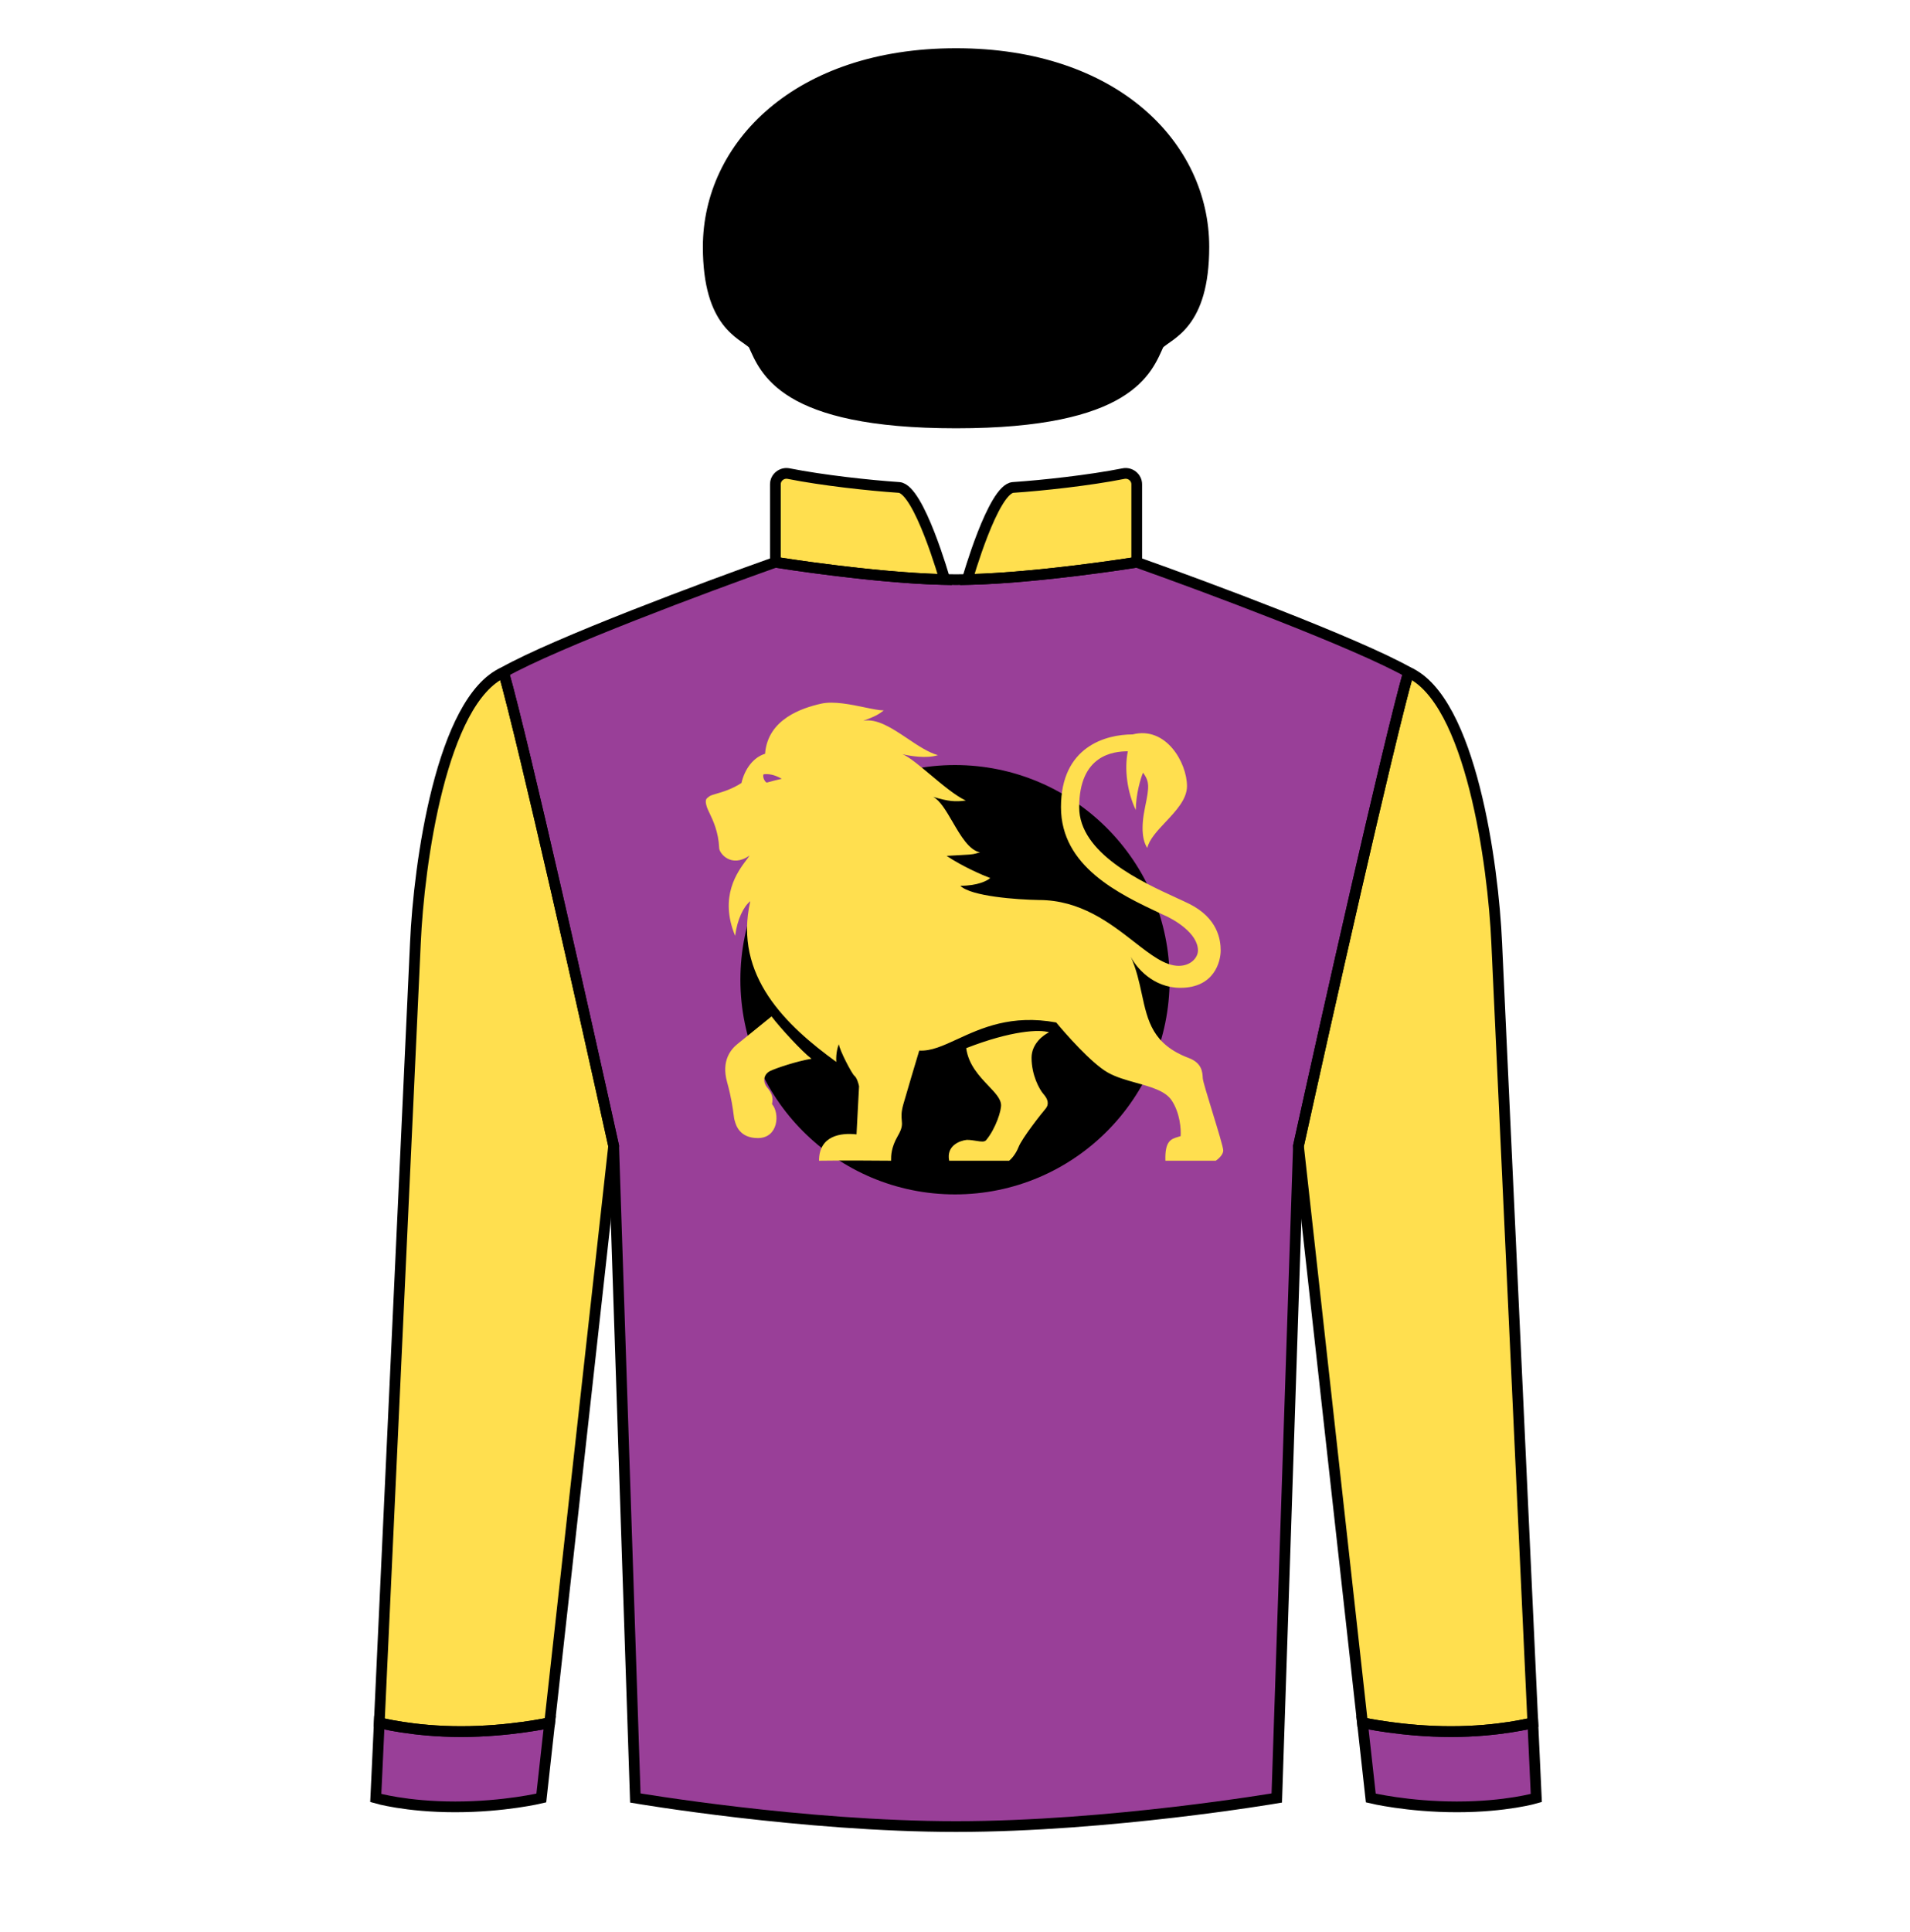 
<svg width="89" height="90" xmlns="http://www.w3.org/2000/svg" fill="none" viewBox="0 0 89 90">

  

<path d="M36.13 26.19C36.13 26.19 41.171 27.003 44.549 27.003C47.926 27.003 52.968 26.19 52.968 26.19C56.179 27.329 63.207 29.95 65.631 31.317C64.637 34.859 61.798 47.502 60.504 53.38L59.494 83.755C59.494 83.755 51.688 85.085 44.549 85.085C37.41 85.085 29.604 83.755 29.604 83.755L28.594 53.38C27.299 47.502 24.461 34.859 23.467 31.317C25.891 29.95 32.919 27.329 36.13 26.19Z" fill="#993f98"/>
<path d="M36.13 22.561V26.19C36.13 26.19 40.672 26.923 44.023 26.997C44.023 26.997 42.822 22.769 41.889 22.706C40.518 22.614 38.342 22.378 36.749 22.062C36.432 21.999 36.13 22.238 36.13 22.561Z" fill="#993f98"/>
<path d="M52.968 22.561V26.19C52.968 26.19 48.425 26.923 45.075 26.997C45.075 26.997 46.276 22.769 47.209 22.706C48.58 22.614 50.756 22.378 52.349 22.062C52.666 21.999 52.968 22.238 52.968 22.561Z" fill="#993f98"/><circle cx="44.5" cy="45.638" r="10" fill="#000000"/>
  <path fill-rule="evenodd" clip-rule="evenodd" d="M34.55 36.474C34.704 35.803 35.12 35.272 35.65 35.112C35.771 33.5 37.371 32.977 38.266 32.778C38.842 32.649 39.649 32.817 40.302 32.953C40.664 33.028 40.978 33.093 41.181 33.093C40.935 33.285 40.772 33.376 40.223 33.577C40.867 33.452 41.583 33.932 42.291 34.406C42.775 34.731 43.255 35.053 43.706 35.177C43.154 35.35 42.381 35.21 42.054 35.133C42.355 35.253 42.831 35.651 43.345 36.081C43.91 36.554 44.523 37.067 45.001 37.292C44.513 37.354 44.199 37.337 43.483 37.119C43.806 37.288 44.091 37.777 44.388 38.286C44.762 38.929 45.154 39.603 45.666 39.705L45.62 39.718L45.62 39.718L45.62 39.718C45.497 39.752 45.424 39.772 45.35 39.786C45.242 39.806 45.131 39.811 44.859 39.826L44.859 39.826L44.859 39.826L44.859 39.826C44.687 39.835 44.451 39.847 44.11 39.869C44.857 40.367 45.776 40.765 46.142 40.901C46.016 41.021 45.562 41.262 44.749 41.262C45.24 41.753 47.39 41.908 48.404 41.924C50.345 41.924 51.722 42.997 52.848 43.873L52.848 43.873C53.626 44.479 54.283 44.991 54.924 44.991C55.492 44.991 55.821 44.605 55.821 44.276C55.821 43.476 54.716 42.822 54.163 42.594L54.068 42.549C52.145 41.644 49.438 40.367 49.438 37.599C49.438 34.784 51.516 34.211 52.777 34.211C54.333 33.814 55.31 35.529 55.31 36.619C55.31 37.228 54.8 37.771 54.312 38.29C53.926 38.701 53.554 39.097 53.46 39.499C53.246 39.175 53.148 38.596 53.356 37.599C53.561 36.619 53.561 36.415 53.264 35.991C53.152 36.233 52.925 37.017 52.925 37.733C52.531 36.915 52.38 35.836 52.554 34.997C51.886 34.997 50.287 35.164 50.287 37.599C50.287 39.747 53.202 41.083 54.824 41.826L54.824 41.826L54.824 41.827C55.039 41.925 55.232 42.013 55.392 42.092C56.755 42.76 56.88 43.789 56.88 44.276C56.88 44.763 56.602 46.015 55.002 46.015C53.723 46.015 52.93 45.05 52.693 44.568C52.959 45.167 53.087 45.758 53.207 46.315C53.478 47.567 53.713 48.649 55.392 49.284C56.01 49.517 56.031 49.943 56.045 50.219L56.046 50.23C56.052 50.358 56.265 51.052 56.488 51.779L56.488 51.779L56.488 51.779L56.488 51.779C56.741 52.603 57.007 53.468 57 53.602C56.989 53.802 56.763 53.996 56.652 54.069H54.304C54.273 53.146 54.568 53.058 54.888 52.962C54.93 52.95 54.972 52.937 55.014 52.922C55.038 52.611 54.987 51.843 54.593 51.255C54.301 50.819 53.64 50.635 52.952 50.444L52.952 50.444C52.48 50.312 51.994 50.177 51.607 49.954C50.847 49.517 49.645 48.148 49.216 47.629C47.125 47.247 45.728 47.891 44.615 48.404L44.615 48.404C43.949 48.711 43.385 48.972 42.834 48.938C42.667 49.492 42.285 50.768 42.093 51.439C41.986 51.817 42.004 52.014 42.019 52.181C42.038 52.384 42.053 52.541 41.83 52.923C41.52 53.457 41.521 53.847 41.522 54.044L41.522 54.069C40.888 54.062 39.329 54.052 38.164 54.069C38.164 52.896 39.183 52.759 39.911 52.842L40.029 50.601C40.005 50.476 39.927 50.203 39.809 50.109C39.691 50.014 39.12 48.923 39.089 48.641C39.039 48.749 38.944 49.065 38.968 49.467C36.672 47.797 34.162 45.471 34.962 41.979C34.654 42.22 34.351 42.825 34.256 43.595C33.499 41.764 34.366 40.609 34.784 40.054L34.784 40.054C34.843 39.975 34.893 39.908 34.928 39.853C34.071 40.455 33.511 39.743 33.511 39.501C33.479 38.75 33.224 38.217 33.06 37.872C33.007 37.762 32.964 37.672 32.94 37.599C32.828 37.262 32.915 37.199 33.005 37.133C33.019 37.123 33.033 37.112 33.047 37.101C33.101 37.055 33.222 37.02 33.389 36.971C33.679 36.887 34.106 36.762 34.55 36.474ZM45.022 48.825C47.128 48.004 48.459 47.941 48.883 48.088C48.611 48.213 48.067 48.624 48.067 49.272C48.067 50.08 48.43 50.748 48.628 50.971C48.826 51.194 48.9 51.439 48.719 51.648C48.537 51.857 47.627 53.012 47.462 53.433C47.33 53.77 47.115 53.997 47.025 54.069H44.229C44.084 53.376 44.715 53.133 45.048 53.098C45.21 53.098 45.361 53.122 45.493 53.144L45.493 53.144C45.715 53.179 45.884 53.207 45.961 53.098C46.389 52.58 46.675 51.72 46.645 51.439C46.616 51.164 46.359 50.894 46.057 50.577C45.635 50.133 45.125 49.597 45.022 48.825ZM35.951 47.346C35.482 47.722 34.573 48.459 34.353 48.641C34.078 48.868 33.596 49.389 33.881 50.411C34.082 51.131 34.151 51.661 34.188 51.946C34.204 52.064 34.214 52.14 34.225 52.169C34.229 52.179 34.234 52.196 34.24 52.218L34.24 52.218L34.24 52.218C34.293 52.411 34.459 53.014 35.316 53.014C36.269 53.014 36.347 51.865 35.974 51.432C36.033 51.108 35.971 50.931 35.743 50.65C35.515 50.369 35.599 50.032 35.883 49.892C36.168 49.752 37.143 49.43 37.814 49.319C37.377 48.991 36.362 47.887 35.951 47.346ZM35.582 36.068C35.809 36.045 36.052 36.068 36.43 36.278C36.151 36.338 35.987 36.385 35.88 36.415C35.816 36.434 35.773 36.446 35.737 36.452C35.667 36.467 35.507 36.199 35.582 36.068Z" fill="#ffdf4f"/>
  <path d="M36.13 22.561V26.19C36.13 26.19 40.672 26.923 44.023 26.997C44.023 26.997 42.822 22.769 41.889 22.706C40.518 22.614 38.342 22.378 36.749 22.062C36.432 21.999 36.13 22.238 36.13 22.561Z" fill="#ffdf4f"/>
<path d="M52.968 22.561V26.19C52.968 26.19 48.425 26.923 45.075 26.997C45.075 26.997 46.276 22.769 47.209 22.706C48.58 22.614 50.756 22.378 52.349 22.062C52.666 21.999 52.968 22.238 52.968 22.561Z" fill="#ffdf4f"/>
  
<path d="M21.211 84.168C23.51 84.168 25.223 83.755 25.223 83.755L25.612 80.248C25.612 80.248 23.732 80.662 21.487 80.662C19.242 80.662 17.673 80.248 17.673 80.248L17.51 83.755C17.51 83.755 18.913 84.168 21.211 84.168Z" fill="#ffdf4f"/>
<path d="M67.887 84.168C65.588 84.168 63.875 83.755 63.875 83.755L63.486 80.248C63.486 80.248 65.366 80.662 67.611 80.662C69.856 80.662 71.425 80.248 71.425 80.248L71.587 83.755C71.587 83.755 70.185 84.168 67.887 84.168Z" fill="#ffdf4f"/>
<path d="M28.594 53.38C27.299 47.502 24.461 34.859 23.467 31.317C20.561 32.622 19.515 40.269 19.356 43.929L17.673 80.248C17.673 80.248 19.242 80.662 21.487 80.662C23.732 80.662 25.612 80.248 25.612 80.248L28.594 53.38Z" fill="#ffdf4f"/>
<path d="M60.504 53.38C61.799 47.502 64.637 34.859 65.631 31.317C68.537 32.622 69.582 40.269 69.742 43.929L71.425 80.248C71.425 80.248 69.856 80.662 67.611 80.662C65.366 80.662 63.486 80.248 63.486 80.248L60.504 53.38Z" fill="#ffdf4f"/><path d="M21.211 84.168C23.51 84.168 25.223 83.755 25.223 83.755L25.612 80.248C25.612 80.248 23.732 80.662 21.487 80.662C19.242 80.662 17.673 80.248 17.673 80.248L17.51 83.755C17.51 83.755 18.913 84.168 21.211 84.168Z" fill="#993f98"/>
<path d="M67.887 84.168C65.588 84.168 63.875 83.755 63.875 83.755L63.486 80.248C63.486 80.248 65.366 80.662 67.611 80.662C69.856 80.662 71.425 80.248 71.425 80.248L71.587 83.755C71.587 83.755 70.185 84.168 67.887 84.168Z" fill="#993f98"/>
  
<path d="M35.106 16.032C35.646 17.219 36.455 19.701 44.549 19.701C52.643 19.701 53.452 17.219 53.992 16.032C54.481 15.543 56.096 15.136 56.096 11.5C56.096 6.8 51.941 2.497 44.549 2.497C37.157 2.497 33.002 6.8 33.002 11.5C33.002 15.136 34.617 15.543 35.106 16.032Z" fill="#000000"/>
<path d="M33.002 11.5C33.002 15.136 34.617 15.543 35.106 16.032C35.106 16.032 38.201 17.376 44.58 17.376C50.959 17.376 53.992 16.032 53.992 16.032C54.481 15.543 56.096 15.136 56.096 11.5C56.096 6.797 51.941 2.504 44.549 2.504C37.157 2.504 33.002 6.797 33.002 11.5Z" fill="#000000"/>
<path d="M36.13 26.19C36.13 26.19 41.171 27.003 44.549 27.003C47.926 27.003 52.968 26.19 52.968 26.19C56.179 27.329 63.207 29.95 65.631 31.317C64.637 34.859 61.798 47.502 60.504 53.38L59.494 83.755C59.494 83.755 51.688 85.085 44.549 85.085C37.41 85.085 29.604 83.755 29.604 83.755L28.594 53.38C27.299 47.502 24.461 34.859 23.467 31.317C25.891 29.95 32.919 27.329 36.13 26.19Z" stroke="black" stroke-width="0.5"/>
<path d="M36.13 22.561V26.19C36.13 26.19 40.672 26.923 44.023 26.997C44.023 26.997 42.822 22.769 41.889 22.706C40.518 22.614 38.342 22.378 36.749 22.062C36.432 21.999 36.13 22.238 36.13 22.561Z" stroke="black" stroke-width="0.5"/>
<path d="M52.968 22.561V26.19C52.968 26.19 48.425 26.923 45.075 26.997C45.075 26.997 46.276 22.769 47.209 22.706C48.58 22.614 50.756 22.378 52.349 22.062C52.666 21.999 52.968 22.238 52.968 22.561Z" stroke="black" stroke-width="0.5"/>
<path d="M28.594 53.38C27.299 47.502 24.461 34.859 23.467 31.317C20.561 32.622 19.515 40.269 19.356 43.929L17.673 80.248C17.673 80.248 19.242 80.662 21.487 80.662C23.732 80.662 25.612 80.248 25.612 80.248L28.594 53.38Z" stroke="black" stroke-width="0.5"/>
<path d="M60.504 53.38C61.799 47.502 64.637 34.859 65.631 31.317C68.537 32.622 69.582 40.269 69.742 43.929L71.425 80.248C71.425 80.248 69.856 80.662 67.611 80.662C65.366 80.662 63.486 80.248 63.486 80.248L60.504 53.38Z" stroke="black" stroke-width="0.5"/>
<path d="M21.211 84.168C23.51 84.168 25.223 83.755 25.223 83.755L25.612 80.248C25.612 80.248 23.732 80.662 21.487 80.662C19.242 80.662 17.673 80.248 17.673 80.248L17.51 83.755C17.51 83.755 18.913 84.168 21.211 84.168Z" stroke="black" stroke-width="0.5"/>
<path d="M67.887 84.168C65.588 84.168 63.875 83.755 63.875 83.755L63.486 80.248C63.486 80.248 65.366 80.662 67.611 80.662C69.856 80.662 71.425 80.248 71.425 80.248L71.587 83.755C71.587 83.755 70.185 84.168 67.887 84.168Z" stroke="black" stroke-width="0.5"/>
<path d="M35.106 16.032C35.646 17.219 36.455 19.701 44.549 19.701C52.643 19.701 53.452 17.219 53.992 16.032C54.481 15.543 56.096 15.136 56.096 11.5C56.096 6.8 51.941 2.497 44.549 2.497C37.157 2.497 33.002 6.8 33.002 11.5C33.002 15.136 34.617 15.543 35.106 16.032Z" stroke="black" stroke-width="0.5"/>
<path d="M33.002 11.5C33.002 15.136 34.617 15.543 35.106 16.032C35.106 16.032 38.201 17.376 44.58 17.376C50.959 17.376 53.992 16.032 53.992 16.032C54.481 15.543 56.096 15.136 56.096 11.5C56.096 6.797 51.941 2.504 44.549 2.504C37.157 2.504 33.002 6.797 33.002 11.5Z" stroke="black" stroke-width="0.3"/>

</svg>
    